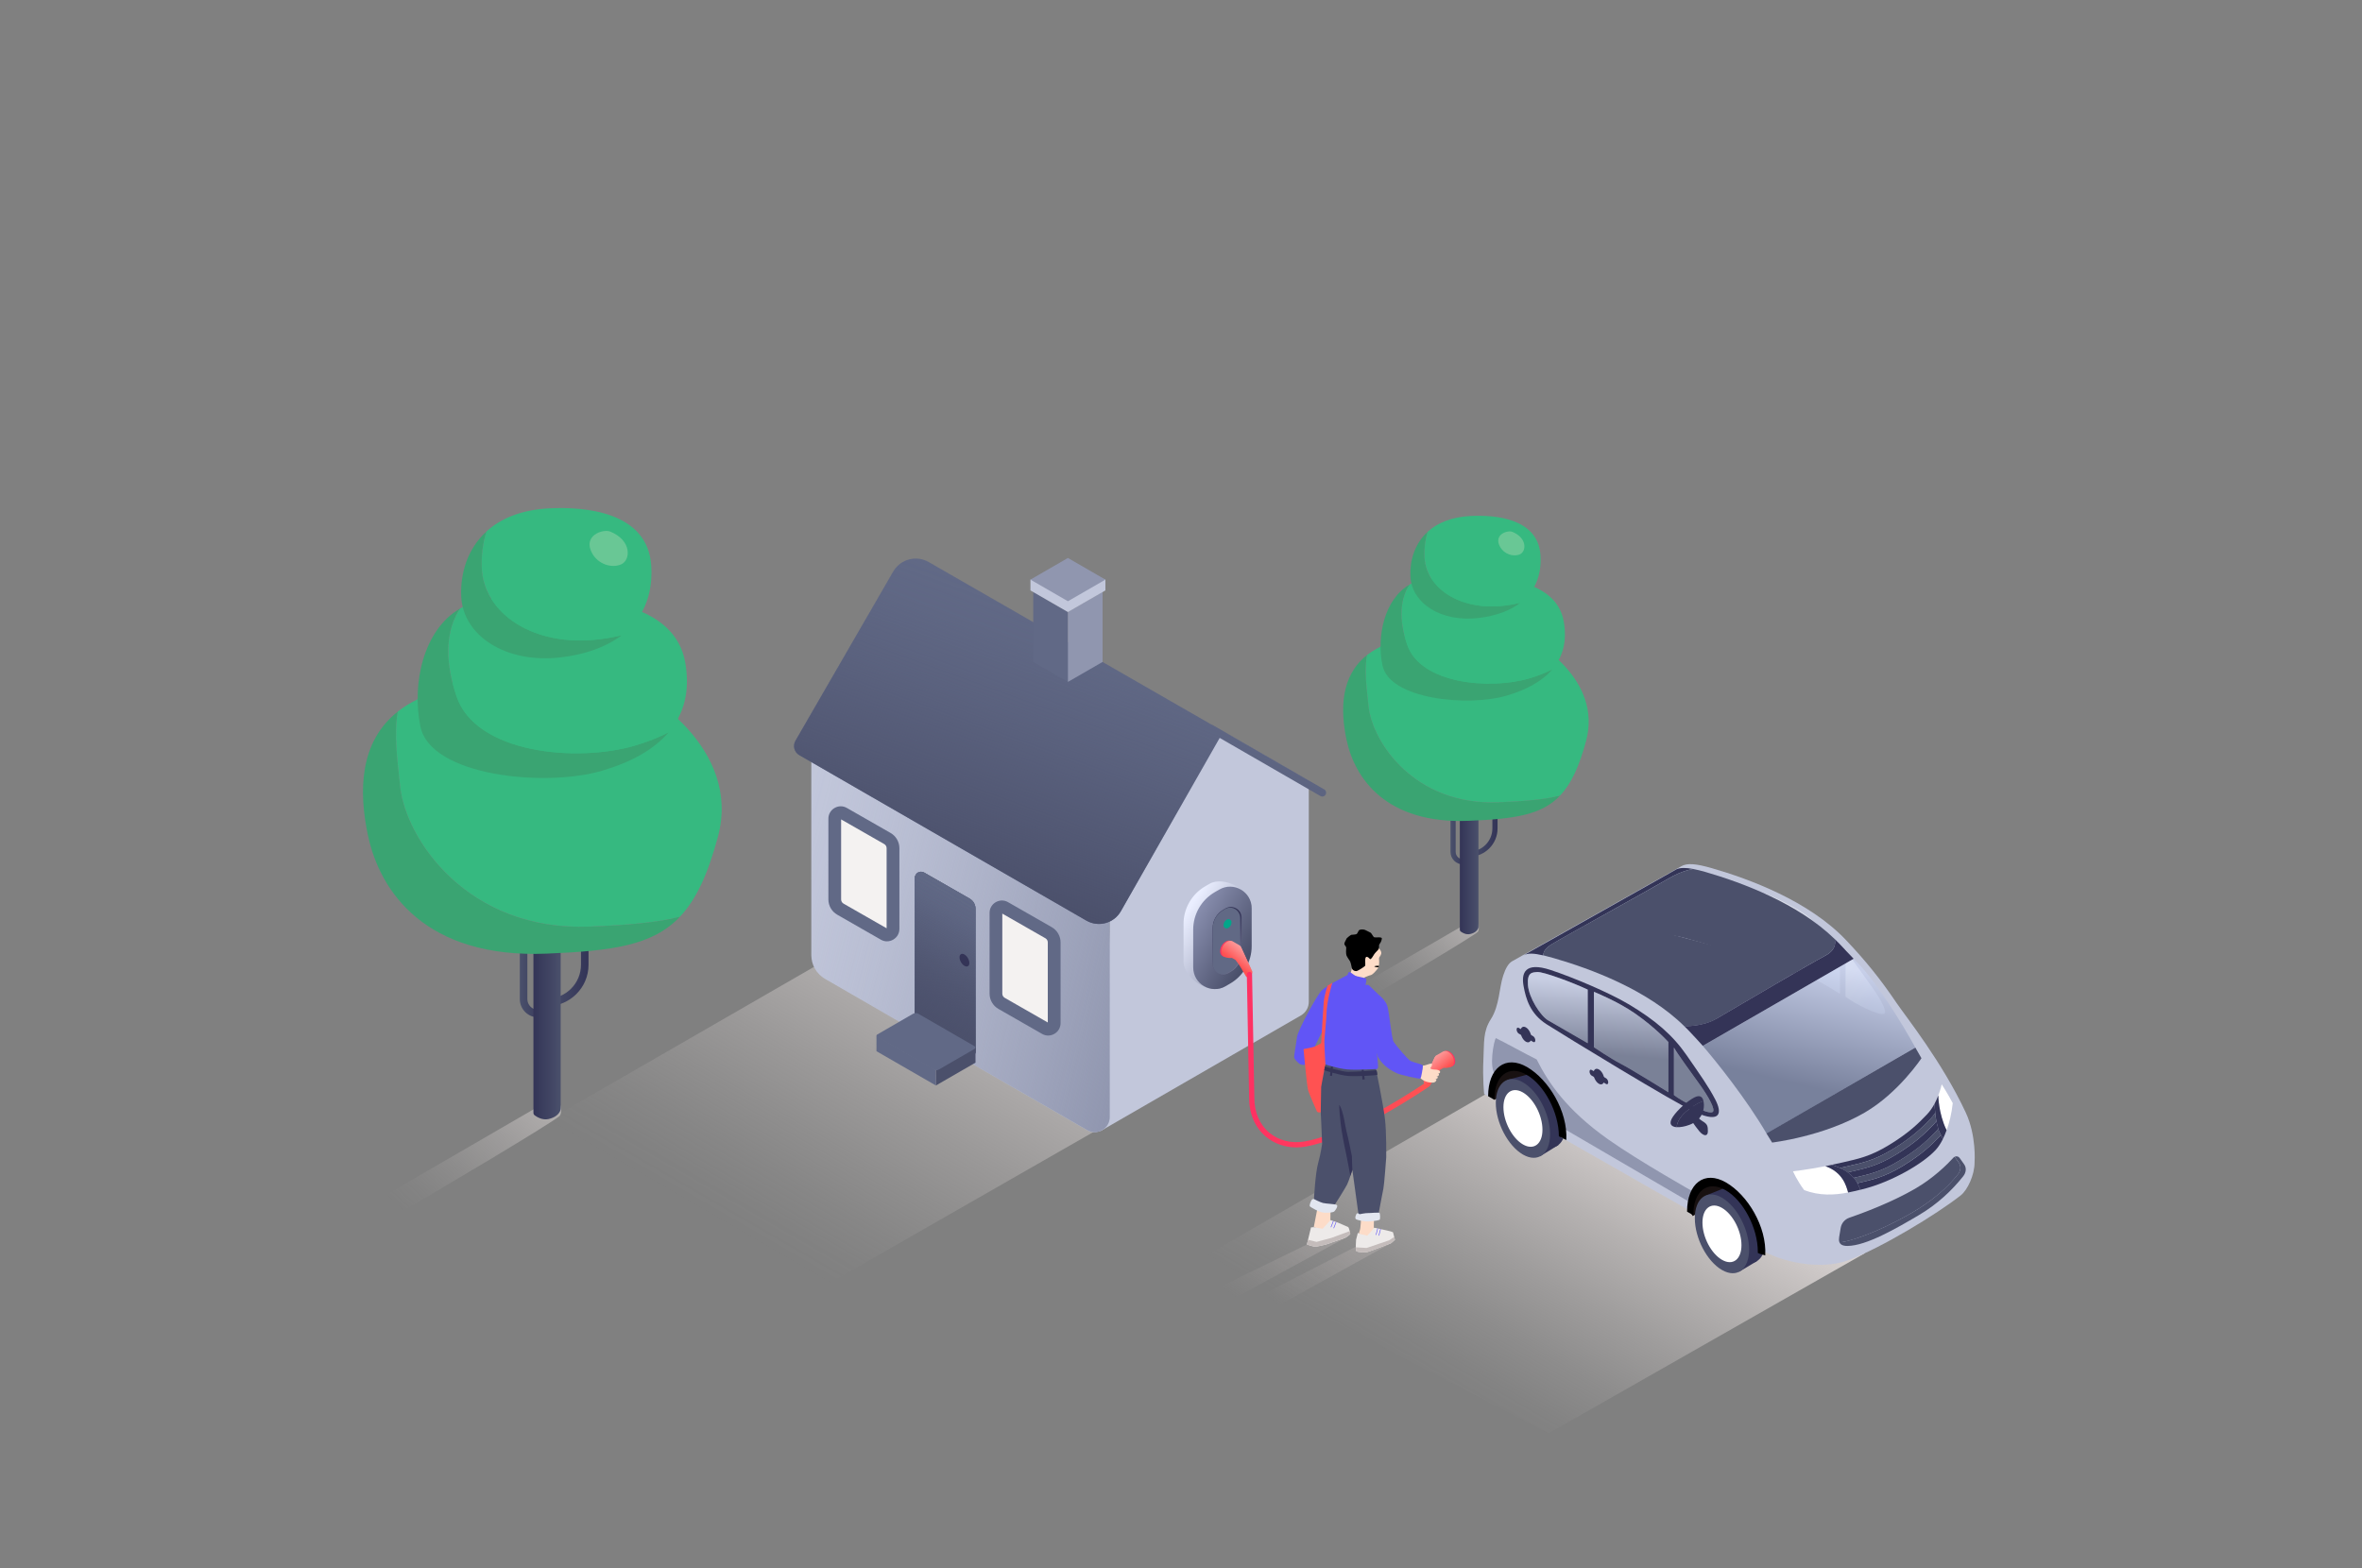 <?xml version="1.0" encoding="UTF-8"?>
<svg xmlns="http://www.w3.org/2000/svg" width="262" height="174" viewBox="0 0 262 174" fill="none">
  <rect x="0" y="0" width="262" height="174" fill="#808080" stroke="none"/>
  <mask id="mask0_3953_82927" style="mask-type:alpha" maskUnits="userSpaceOnUse" x="0" y="0" width="262" height="174">
    <path d="M0 10.779C0 5.256 4.477 0.779 10 0.779H252C257.523 0.779 262 5.256 262 10.779V173.622H0V10.779Z" fill="white"></path>
  </mask>
  <g mask="url(#mask0_3953_82927)">
    <path d="M171.772 159.028L133.797 139.29L166.902 120.179L206.886 139.027L171.772 159.028Z" fill="url(#paint0_linear_3953_82927)"></path>
    <path d="M167.614 118.235C166.021 118.661 165.694 120.207 165.567 121.636L165.769 122.029L170.723 119.13C169.763 118.526 168.78 117.921 167.618 118.235H167.614Z" fill="#181111"></path>
    <path d="M168.101 121.682C168.101 123.729 169.351 126.109 170.887 126.994C172.423 127.879 173.669 126.933 173.664 124.886C173.664 122.839 172.414 120.46 170.878 119.574C169.342 118.689 168.096 119.631 168.101 121.682Z" fill="#333457"></path>
    <path d="M172.863 127.036L170.817 128.301L167.164 119.823L169.337 119.247L172.863 127.036Z" fill="#333457"></path>
    <path d="M165.918 122.352C165.918 124.568 167.272 127.139 168.934 128.099C170.597 129.055 171.941 128.039 171.941 125.823C171.941 123.607 170.588 121.036 168.925 120.08C167.263 119.125 165.918 120.141 165.918 122.357V122.352Z" fill="#4B506B"></path>
    <path d="M166.766 122.844C166.766 124.437 167.736 126.282 168.934 126.976C170.129 127.664 171.098 126.933 171.093 125.336C171.093 123.744 170.124 121.893 168.925 121.205C167.731 120.516 166.761 121.247 166.766 122.844Z" fill="white"></path>
    <path d="M189.601 131.13C188.004 131.557 187.681 133.102 187.554 134.531L187.756 134.924L192.711 132.025C191.751 131.421 190.767 130.821 189.606 131.13H189.601Z" fill="#181111"></path>
    <path d="M190.074 134.282C190.074 136.404 191.371 138.873 192.963 139.791C194.56 140.709 195.848 139.73 195.844 137.608C195.844 135.486 194.546 133.018 192.954 132.1C191.357 131.182 190.069 132.161 190.074 134.282Z" fill="#333457"></path>
    <path d="M194.883 139.922L192.888 141.112L189.236 132.629L191.474 131.739L194.883 139.922Z" fill="#333457"></path>
    <path d="M187.995 135.163C187.995 137.379 189.348 139.95 191.011 140.906C192.673 141.861 194.017 140.845 194.017 138.629C194.017 136.414 192.664 133.842 191.001 132.882C189.339 131.927 187.995 132.943 187.995 135.159V135.163Z" fill="#4B506B"></path>
    <path d="M188.842 135.65C188.842 137.243 189.812 139.089 191.011 139.777C192.205 140.466 193.174 139.735 193.169 138.142C193.169 136.55 192.2 134.7 191.001 134.011C189.807 133.322 188.838 134.053 188.842 135.65Z" fill="white"></path>
    <path d="M164.631 121.383C164.631 121.383 164.968 121.57 165.567 121.912C165.492 119.771 166.705 118.68 167.16 118.666C169.707 118.596 170.517 119.509 170.939 120.16C171.857 121.584 173.421 124.577 173.173 126.193C177.322 128.535 183.073 131.856 187.531 134.367C187.906 131.046 189.863 130.606 190.472 130.948C192.355 132.006 193.539 132.535 194.757 135.055C195.09 135.744 195.357 138.498 195.563 138.784C196.457 139.285 197.67 139.74 199 140.021C199.023 140.025 199.047 140.03 199.07 140.035C201.051 140.447 203.285 140.489 205.14 139.777C208.741 138.405 214.768 134.765 217.498 132.62C218.238 132.034 219.025 130.367 219.025 128.985V128.947C219.025 128.947 219.254 126.025 218.046 123.434C215.438 117.832 211.396 112.787 210.371 111.275C208.596 108.647 206.933 106.581 204.746 104.281C200.639 99.963 194.078 97.531 189.882 96.323C188.126 95.817 187.133 95.733 186.491 96.112L167.745 106.642C167.745 106.642 167.745 106.642 167.736 106.642C167.281 106.923 167.005 107.452 166.743 108.23C166.284 109.602 166.335 111.57 165.371 113.073C164.485 114.46 164.64 115.635 164.546 117.495C164.439 119.607 164.626 121.383 164.626 121.383H164.631Z" fill="#C2C7DB"></path>
    <path d="M170.447 117.537C171.74 120.113 173.744 123.134 178.39 126.418C181.822 128.844 187.976 132.306 187.976 132.306L187.676 133.519L173.44 125.205L171.936 121.406C171.936 121.406 170.719 119.406 168.7 118.586C168.55 118.53 167.16 118.404 165.876 119.251C165.122 118.46 165.703 115.499 165.918 115.176C166.888 115.635 169.183 116.919 170.447 117.542H170.456L170.447 117.537Z" fill="#9096AF"></path>
    <path d="M185.082 96.909L184.707 97.12C184.819 97.035 184.946 96.965 185.082 96.909Z" fill="#F6C422"></path>
    <path d="M204.948 130.076C205.022 130.058 205.097 130.043 205.177 130.025C206.886 129.627 208.226 129.374 210.333 128.09C212.558 126.732 213.602 125.673 214.524 124.713C214.623 124.61 214.707 124.502 214.796 124.395C214.852 124.69 214.923 124.971 215.007 125.238C214.965 125.289 214.927 125.345 214.885 125.392C213.967 126.348 212.923 127.411 210.694 128.765C208.624 130.029 207.289 130.292 205.627 130.681C205.425 130.451 205.2 130.245 204.957 130.072L204.948 130.076Z" fill="#333457"></path>
    <path d="M215.25 125.987C215.25 125.987 215.278 125.954 215.292 125.94C215.363 126.081 215.433 126.217 215.517 126.367C215.269 126.863 214.993 127.28 214.702 127.594C213.236 129.177 209.841 131.06 207.031 131.828C206.811 131.889 206.586 131.945 206.371 132.002C206.277 131.8 206.174 131.594 206.071 131.369C206.057 131.336 206.034 131.308 206.015 131.276C207.668 130.891 208.998 130.624 211.064 129.364C213.288 128.006 214.332 126.947 215.25 125.987Z" fill="#333457"></path>
    <path d="M209.963 127.491C207.856 128.779 206.512 129.027 204.807 129.425C204.563 129.486 204.329 129.533 204.095 129.58C203.777 129.435 203.458 129.322 203.163 129.238C203.561 129.154 203.973 129.069 204.385 128.971C206.095 128.573 207.434 128.324 209.541 127.036C211.766 125.678 212.81 124.619 213.733 123.659C214.079 123.298 214.365 122.872 214.59 122.451C214.599 122.746 214.623 123.102 214.66 123.476C214.51 123.701 214.342 123.921 214.15 124.118C213.232 125.074 212.187 126.137 209.963 127.495V127.491Z" fill="#333457"></path>
    <path d="M214.88 125.388C214.927 125.341 214.96 125.285 215.002 125.238C215.068 125.444 215.143 125.645 215.232 125.819C215.25 125.856 215.274 125.898 215.292 125.936C215.278 125.95 215.269 125.969 215.255 125.983C214.337 126.938 213.293 128.001 211.064 129.355C209.008 130.615 207.673 130.882 206.02 131.266C205.907 131.051 205.772 130.854 205.622 130.681C207.289 130.292 208.624 130.025 210.689 128.76C212.918 127.402 213.958 126.343 214.88 125.388Z" fill="#4B506B"></path>
    <path d="M210.333 128.09C208.226 129.374 206.881 129.627 205.177 130.025C205.097 130.044 205.022 130.058 204.947 130.076C204.671 129.88 204.381 129.72 204.09 129.585C204.329 129.533 204.559 129.482 204.802 129.43C206.507 129.032 207.851 128.784 209.954 127.495C212.183 126.137 213.222 125.079 214.145 124.118C214.337 123.922 214.501 123.701 214.655 123.477C214.688 123.776 214.726 124.085 214.787 124.395C214.702 124.502 214.613 124.61 214.515 124.713C213.597 125.669 212.553 126.732 210.328 128.09H210.333Z" fill="#4B506B"></path>
    <path d="M202.475 129.383C204.423 130.077 204.788 131.566 205.004 132.306C203.411 132.615 201.814 132.676 200.128 132.044C199.304 130.943 198.887 129.955 198.887 129.955C198.887 129.955 200.428 129.781 202.475 129.388V129.383Z" fill="white"></path>
    <path d="M202.475 129.383C202.699 129.341 202.929 129.294 203.163 129.243C204.179 129.533 205.495 130.133 206.071 131.36C206.179 131.585 206.277 131.791 206.371 131.992C205.912 132.114 205.458 132.217 204.999 132.306C204.783 131.566 204.418 130.076 202.47 129.383H202.475Z" fill="#333457"></path>
    <path d="M215.002 121.542C215.269 120.844 215.381 120.305 215.381 120.305C215.381 120.305 215.995 121.242 216.604 122.39C216.482 123.532 216.238 124.544 215.925 125.401C215.007 123.715 215.007 121.537 215.007 121.537L215.002 121.542Z" fill="white"></path>
    <path d="M215.231 125.818C214.758 124.882 214.627 123.383 214.59 122.45C214.758 122.132 214.89 121.828 215.002 121.537C215.002 121.537 215.002 123.472 215.92 125.397C215.798 125.743 215.662 126.067 215.517 126.352C215.414 126.165 215.316 125.978 215.231 125.809V125.818Z" fill="#333457"></path>
    <path d="M204.296 137.814C206.385 137.463 209.743 135.917 212.136 134.517C214.314 133.243 215.967 131.809 217.175 130.292C217.489 129.903 217.564 129.383 217.273 128.975L216.819 128.338C217.002 128.249 217.236 128.292 217.367 128.474L217.868 129.182C218.158 129.589 218.079 130.104 217.77 130.498C216.566 132.015 214.932 133.603 212.754 134.873C210.356 136.278 207.041 138.217 204.924 138.236C204.371 138.236 204.123 138.062 204.034 137.81C204.123 137.819 204.207 137.824 204.301 137.81L204.296 137.814Z" fill="#4B506B"></path>
    <path d="M204.006 137.248L204.175 136.236C204.264 135.711 204.624 135.281 205.13 135.107C206.582 134.606 209.738 133.444 212.412 131.899C214.492 130.7 216.023 129.163 216.683 128.437C216.721 128.395 216.772 128.367 216.819 128.348L217.273 128.985C217.564 129.388 217.484 129.908 217.175 130.301C215.972 131.819 214.314 133.248 212.136 134.522C209.738 135.927 206.385 137.468 204.297 137.819C204.203 137.833 204.114 137.829 204.03 137.819C203.969 137.651 203.973 137.454 204.006 137.253V137.248Z" fill="#4B506B"></path>
    <path d="M213.134 117.406C213.134 117.406 210.609 121.242 206.839 123.439C202.255 126.104 196.569 126.765 196.569 126.765C196.345 126.404 196.139 126.067 195.942 125.758L212.455 116.226C212.675 116.605 212.899 116.998 213.134 117.411V117.406Z" fill="#4B506B"></path>
    <path d="M168.976 106.001C169.459 105.729 185.615 96.642 185.615 96.642L185.99 96.431C186.421 96.262 186.997 96.258 187.802 96.412C187.779 96.412 186.543 96.595 185.077 97.471C183.597 98.356 173.032 104.188 172.044 104.811C171.056 105.434 171.201 106.005 171.201 106.005C170.147 105.757 169.454 105.724 168.972 106.005L168.976 106.001Z" fill="#333457"></path>
    <path d="M186.842 104.056C193.085 105.771 198.302 106.708 200.002 107.401C197.206 109.026 192.734 111.673 190.359 113.05C188.828 113.94 186.842 113.86 186.842 113.86L186.852 113.879C182.731 109.804 176.455 107.485 172.386 106.314C171.946 106.188 171.557 106.08 171.206 105.996C171.206 105.996 171.056 105.429 172.049 104.801C172.386 104.59 173.828 103.775 175.645 102.759C178.516 102.67 182.511 102.867 186.842 104.052V104.056Z" fill="#4B506B"></path>
    <path d="M180.637 111.406C183.644 113.209 185.541 114.844 187.105 117.106C188.664 119.369 189.484 120.502 190.266 121.997C191.043 123.495 190.865 124.624 188.135 123.444C185.915 122.479 173.36 114.797 171.538 113.631C169.721 112.46 169.262 110.834 169 109.406C168.738 107.972 169.131 106.675 171.992 107.617C174.493 108.436 178.539 110.155 180.637 111.411V111.401V111.406Z" fill="#343457"></path>
    <path d="M185.677 116.226C186.15 117.045 187.489 118.858 188.561 120.357C189.446 121.589 190.364 123.163 189.962 123.383C189.437 123.673 186.618 122.235 185.677 121.495V116.226Z" fill="#C4C6D2"></path>
    <path d="M185.058 115.631V121.181C185.058 121.181 180.914 118.6 179.757 118.01C178.619 117.425 176.802 116.188 176.802 116.188V110.042C176.802 110.042 179.392 111.078 181.331 112.422C183.672 114.047 185.068 115.626 185.068 115.626L185.058 115.631Z" fill="#C4C6D2"></path>
    <path d="M176.113 109.794V115.743C176.113 115.743 172.573 113.696 171.725 113.209C170.882 112.722 169.581 110.708 169.482 109.279C169.384 107.846 169.979 107.893 170.522 107.846C171.201 107.794 174.582 109.068 176.109 109.794H176.113Z" fill="#C4C6D2"></path>
    <path d="M185.677 116.226C186.15 117.045 187.489 118.858 188.561 120.357C189.446 121.589 190.364 123.163 189.962 123.383C189.437 123.673 186.623 122.235 185.677 121.495V116.226Z" fill="url(#paint1_linear_3953_82927)" fill-opacity="0.4"></path>
    <path d="M185.058 115.631V121.181C185.058 121.181 180.914 118.6 179.757 118.01C178.619 117.425 176.802 116.188 176.802 116.188V110.042C176.802 110.042 179.392 111.078 181.331 112.422C183.672 114.047 185.068 115.626 185.068 115.626L185.058 115.631Z" fill="url(#paint2_linear_3953_82927)" fill-opacity="0.4"></path>
    <path d="M176.113 109.794V115.743C176.113 115.743 172.573 113.696 171.725 113.209C170.882 112.722 169.581 110.708 169.482 109.279C169.384 107.846 169.979 107.893 170.522 107.846C171.201 107.794 174.582 109.068 176.109 109.794H176.113Z" fill="url(#paint3_linear_3953_82927)" fill-opacity="0.4"></path>
    <path d="M176.75 119.097C176.75 119.537 177.017 120.048 177.35 120.24C177.678 120.427 177.949 120.23 177.949 119.79C177.949 119.35 177.682 118.839 177.35 118.652C177.022 118.464 176.75 118.661 176.75 119.101V119.097Z" fill="#343457"></path>
    <path d="M176.549 119.34L178.155 120.268C178.287 120.343 178.39 120.268 178.39 120.09C178.39 119.912 178.287 119.715 178.155 119.636L176.549 118.708C176.418 118.633 176.315 118.708 176.315 118.886C176.315 119.064 176.418 119.265 176.549 119.34Z" fill="#343457"></path>
    <path d="M168.658 114.432C168.658 114.872 168.925 115.383 169.257 115.575C169.585 115.762 169.857 115.565 169.857 115.125C169.857 114.685 169.59 114.174 169.257 113.987C168.93 113.799 168.658 113.996 168.658 114.436V114.432Z" fill="#343457"></path>
    <path d="M168.461 114.675L170.068 115.602C170.199 115.677 170.302 115.602 170.302 115.424C170.302 115.251 170.199 115.05 170.068 114.97L168.461 114.043C168.33 113.968 168.227 114.043 168.227 114.221C168.227 114.394 168.33 114.595 168.461 114.675Z" fill="#343457"></path>
    <path d="M187.573 123.167C187.573 123.167 188.304 124.072 188.856 124.399C189.409 124.723 189.442 124.957 189.442 125.528C189.442 126.1 188.983 126.081 188.505 125.524C188.032 124.971 187.138 123.622 187.138 123.622L187.569 123.172L187.573 123.167Z" fill="#343457"></path>
    <path d="M187.498 122.952C188.163 122.455 188.636 122.254 188.955 122.174C188.983 122.301 188.997 122.441 189.002 122.591C189.016 123.294 188.721 124.301 187.405 124.797C186.899 124.989 186.384 125.083 185.986 125.055C186.014 124.446 186.412 123.748 187.498 122.943V122.952Z" fill="#343457"></path>
    <path d="M185.583 123.87C186.093 123.13 187.166 122.151 187.957 121.753C188.575 121.443 188.861 121.71 188.959 122.174C188.641 122.254 188.168 122.455 187.503 122.952C186.421 123.757 186.018 124.451 185.99 125.064C185.358 125.022 185.039 124.657 185.583 123.87Z" fill="#343457"></path>
    <path d="M191.46 131.196C193.839 132.573 195.989 136.086 195.806 139.29C195.694 139.229 195.23 139.154 194.982 139.009V138.873C194.982 136.241 193.375 133.187 191.404 132.049C189.432 130.91 187.835 132.119 187.835 134.751V134.836C187.606 134.7 187.372 134.569 187.133 134.428C187.142 131.271 189.072 129.819 191.451 131.191H191.46V131.196Z" fill="black"></path>
    <path d="M169.389 118.39C171.768 119.767 173.917 123.28 173.739 126.484C173.627 126.423 173.168 126.212 172.915 126.067C172.915 126.1 172.915 126.034 172.915 126.067C172.915 123.435 171.309 120.381 169.337 119.242C167.366 118.104 165.769 119.313 165.769 121.945V122.029C165.539 121.893 165.3 121.762 165.066 121.622C165.076 118.465 167.005 117.017 169.384 118.385H169.393L169.389 118.39Z" fill="black"></path>
    <path opacity="0.4" d="M204.713 105.312C205.191 106.131 206.526 107.949 207.598 109.443C208.483 110.679 209.401 112.249 208.998 112.469C208.474 112.759 205.654 111.321 204.713 110.581V105.312Z" fill="url(#paint4_linear_3953_82927)"></path>
    <path opacity="0.4" d="M204.09 104.722V110.272C204.09 110.272 202.657 109.34 201.505 108.745C200.367 108.16 195.834 105.284 195.834 105.284V99.143C195.834 99.143 198.424 100.178 200.358 101.523C202.699 103.148 204.09 107.256 204.09 107.256V104.722Z" fill="url(#paint5_linear_3953_82927)"></path>
    <path d="M190.355 113.05C193.937 110.975 199.815 107.462 202.517 106C203.866 105.265 203.528 104.258 203.5 104.178C203.678 104.352 203.861 104.525 204.03 104.703C204.601 105.302 205.121 105.846 205.612 106.375L188.88 116.034C188.374 115.467 187.831 114.886 187.241 114.263C187.114 114.127 186.974 114.001 186.847 113.874L186.838 113.851C186.838 113.851 188.819 113.935 190.355 113.04H190.364L190.355 113.05Z" fill="#343457"></path>
    <path d="M187.807 96.412C188.205 96.487 188.65 96.595 189.175 96.745C193.193 97.911 199.384 100.187 203.505 104.178C203.533 104.253 203.875 105.265 202.522 106C201.613 106.492 200.339 107.223 198.92 108.043C197.22 107.349 193.085 105.766 186.843 104.056C182.506 102.867 177.167 104.679 175.645 102.764C179.172 100.792 184.108 98.056 185.082 97.471C186.548 96.595 187.784 96.412 187.807 96.412Z" fill="#4B506B"></path>
    <path d="M188.88 116.043L205.612 106.38C208.052 108.68 211.19 113.898 212.45 116.221L195.951 125.767C193.708 121.922 190.303 117.682 188.88 116.043Z" fill="url(#paint6_linear_3953_82927)" fill-opacity="0.4"></path>
    <path d="M163.931 103.383C163.432 103.872 154.857 108.978 150.395 111.554C150.216 111.658 149.996 111.658 149.816 111.558C149.205 111.35 149.159 111.554 148.954 111.439C148.559 111.218 148.555 110.651 148.946 110.425C153.327 107.884 157.709 105.345 162.09 102.804C162.267 102.702 162.486 102.698 162.665 102.798C162.892 103.177 163.158 102.38 163.765 102.141C164.063 102.56 164.104 103.153 163.929 103.383H163.931Z" fill="url(#paint7_linear_3953_82927)"></path>
    <path d="M162.963 95.056C164.699 95.056 166.112 93.648 166.112 91.915V89.157H165.538V91.915C165.538 93.333 164.384 94.484 162.963 94.484V95.056Z" fill="url(#paint8_linear_3953_82927)"></path>
    <path d="M162.284 95.907H162.963V95.335H162.284C161.833 95.335 161.467 94.969 161.467 94.522V90.989H160.893V94.522C160.893 95.285 161.517 95.907 162.282 95.907H162.284Z" fill="url(#paint9_linear_3953_82927)"></path>
    <path d="M161.929 103.157C161.929 103.233 161.964 103.304 162.023 103.348C162.204 103.482 162.617 103.733 163.075 103.63C163.649 103.502 163.868 103.209 163.95 103.036C163.982 102.971 163.997 102.899 163.997 102.826V90.342H161.929V103.157Z" fill="url(#paint10_linear_3953_82927)"></path>
    <path d="M151.631 72.682C151.326 74.398 151.596 76.319 151.805 78.33C152.227 82.398 156.96 89.388 166.227 89.01C169.021 88.897 171.244 88.721 173.054 88.264C170.991 90.439 167.969 90.86 162.936 91.067C153.739 91.444 150.259 86.358 149.356 82.058C148.662 78.752 148.697 74.992 151.631 72.682Z" fill="#3AA472"></path>
    <path d="M151.803 78.33C151.594 76.319 151.324 74.398 151.63 72.682C151.952 72.427 152.309 72.191 152.704 71.974C156.699 69.788 161.465 68.118 168.219 70.248C170.58 70.993 177.734 75.501 175.937 82.188C175.169 85.052 174.279 86.969 173.052 88.264C171.242 88.721 169.019 88.897 166.225 89.01C156.958 89.388 152.225 82.4 151.803 78.33Z" fill="#36B980"></path>
    <path d="M156.36 64.856C155.323 66.419 155.126 68.644 156.083 71.51C157.542 75.88 165.235 76.556 169.617 75.271C170.559 74.994 171.425 74.658 172.194 74.257C171.065 75.587 169.308 76.538 167.137 77.175C162.757 78.46 154.122 77.561 153.35 73.832C152.676 70.585 153.568 66.463 156.36 64.856Z" fill="#3AA472"></path>
    <path d="M156.083 71.508C155.126 68.643 155.323 66.418 156.36 64.854C156.775 64.615 157.231 64.431 157.732 64.316C161.599 63.415 164.82 64.059 164.82 64.059C167.011 64.187 172.68 64.574 173.454 68.944C173.845 71.151 173.346 72.899 172.195 74.255C171.427 74.656 170.561 74.992 169.619 75.269C165.238 76.554 157.546 75.88 156.085 71.508H156.083Z" fill="#36B980"></path>
    <path d="M158.365 58.998C158.077 59.912 157.969 60.865 158.008 61.775C158.159 65.237 161.93 67.797 166.91 67.195C167.508 67.123 168.079 67.019 168.627 66.887C167.454 67.78 165.883 68.339 164.047 68.56C159.795 69.075 156.572 66.888 156.444 63.931C156.369 62.217 156.902 60.332 158.367 58.998H158.365Z" fill="#3AA472"></path>
    <path d="M158.008 61.775C157.969 60.865 158.077 59.912 158.365 58.998C159.426 58.03 160.977 57.354 163.144 57.246C165.859 57.111 170.619 57.503 170.876 61.617C171.023 63.953 170.17 65.711 168.627 66.885C168.081 67.018 167.508 67.12 166.91 67.193C161.932 67.795 158.159 65.235 158.008 61.773V61.775Z" fill="#36B980"></path>
    <path d="M167.75 59.005C169.431 59.689 169.314 61.191 168.584 61.503C167.854 61.815 166.847 61.485 166.393 60.671C165.628 59.299 167.229 58.795 167.748 59.007L167.75 59.005Z" fill="#69C795"></path>
    <path d="M136.286 81.535C135.101 80.849 133.583 81.256 132.896 82.445L123.102 99.407V103.355L122.066 125.494L144.307 112.658C144.845 112.346 145.174 111.776 145.174 111.154V86.666L136.289 81.535H136.286Z" fill="#C2C7DB"></path>
    <g style="mix-blend-mode:multiply" opacity="0.5">
      <path d="M92.001 142.368L60.734 124.316L90.452 107.181L122.062 125.151L92.001 142.368Z" fill="url(#paint11_linear_3953_82927)"></path>
    </g>
    <path d="M122.95 101.689C120.697 100.355 94.351 85.18 90.473 82.943C90.261 82.82 89.995 82.975 89.995 83.219V105.974C89.995 107.056 90.576 108.058 91.513 108.599L120.587 125.385C121.705 126.028 123.099 125.222 123.099 123.934V101.961C123.099 101.848 123.046 101.746 122.947 101.689H122.95Z" fill="#C2C7DB"></path>
    <path d="M122.95 101.689C120.697 100.355 94.351 85.18 90.473 82.943C90.261 82.82 89.995 82.975 89.995 83.219V105.974C89.995 107.056 90.576 108.058 91.513 108.599L120.587 125.385C121.705 126.028 123.099 125.222 123.099 123.934V101.961C123.099 101.848 123.046 101.746 122.947 101.689H122.95Z" fill="url(#paint12_linear_3953_82927)"></path>
    <path d="M146.883 87.586L134.464 80.414C134.425 80.393 134.386 80.382 134.343 80.371L103.023 62.362C101.64 61.562 99.87 62.036 99.071 63.42L88.23 82.19C87.908 82.746 88.099 83.46 88.658 83.782L120.505 102.139C121.843 102.91 123.555 102.446 124.323 101.105L135.292 81.865L146.462 88.315C146.529 88.354 146.6 88.371 146.674 88.371C146.819 88.371 146.961 88.297 147.039 88.159C147.155 87.957 147.085 87.699 146.886 87.582L146.883 87.586Z" fill="#616986"></path>
    <path d="M146.883 87.586L134.464 80.414C134.425 80.393 134.386 80.382 134.343 80.371L103.023 62.362C101.64 61.562 99.87 62.036 99.071 63.42L88.23 82.19C87.908 82.746 88.099 83.46 88.658 83.782L120.505 102.139C121.843 102.91 123.555 102.446 124.323 101.105L135.292 81.865L146.462 88.315C146.529 88.354 146.6 88.371 146.674 88.371C146.819 88.371 146.961 88.297 147.039 88.159C147.155 87.957 147.085 87.699 146.886 87.582L146.883 87.586Z" fill="url(#paint13_linear_3953_82927)"></path>
    <path d="M98.062 103.646L93.219 100.872C92.833 100.652 92.592 100.238 92.592 99.796V90.834C92.592 90.324 93.141 90.006 93.583 90.261L98.43 93.034C98.816 93.257 99.057 93.668 99.057 94.114V103.072C99.053 103.582 98.505 103.9 98.062 103.646Z" fill="#F4F2F1"></path>
    <path d="M98.391 104.442C98.158 104.442 97.924 104.382 97.712 104.258L92.868 101.484C92.263 101.137 91.888 100.49 91.888 99.793V90.83C91.888 90.335 92.143 89.893 92.571 89.645C92.999 89.397 93.509 89.394 93.937 89.641L98.784 92.415C99.389 92.762 99.764 93.41 99.764 94.107V103.066C99.761 103.561 99.506 104.003 99.078 104.251C98.862 104.375 98.629 104.438 98.391 104.438V104.442ZM93.3 90.912V99.793C93.3 99.984 93.403 100.161 93.569 100.256L98.346 102.991V94.11C98.349 93.919 98.246 93.742 98.08 93.647L93.3 90.912Z" fill="#616986"></path>
    <path d="M115.941 114.094L111.097 111.32C110.712 111.101 110.471 110.687 110.471 110.245V101.282C110.471 100.773 111.02 100.455 111.462 100.709L116.309 103.483C116.695 103.706 116.936 104.117 116.936 104.562V113.521C116.932 114.031 116.384 114.349 115.941 114.094Z" fill="#F4F2F1"></path>
    <path d="M116.27 114.894C116.037 114.894 115.803 114.834 115.591 114.71L110.747 111.936C110.142 111.589 109.767 110.942 109.767 110.245V101.283C109.767 100.787 110.022 100.345 110.45 100.097C110.878 99.85 111.388 99.846 111.816 100.094L116.663 102.868C117.268 103.214 117.643 103.862 117.643 104.559V113.518C117.64 114.013 117.385 114.455 116.957 114.703C116.741 114.827 116.507 114.891 116.27 114.891V114.894ZM111.179 101.364V110.245C111.179 110.436 111.281 110.613 111.448 110.708L116.224 113.443V104.562C116.228 104.371 116.125 104.194 115.959 104.099L111.179 101.364Z" fill="#616986"></path>
    <path d="M107.17 117.261L102.128 114.374C101.725 114.144 101.477 113.716 101.477 113.252V97.408C101.477 96.877 102.05 96.548 102.507 96.81L107.552 99.697C107.956 99.927 108.203 100.355 108.203 100.819V116.66C108.2 117.19 107.626 117.519 107.167 117.258L107.17 117.261Z" fill="#4B506B"></path>
    <path d="M107.17 117.261L102.128 114.374C101.725 114.144 101.477 113.716 101.477 113.252V97.408C101.477 96.877 102.05 96.548 102.507 96.81L107.552 99.697C107.956 99.927 108.203 100.355 108.203 100.819V116.66C108.2 117.19 107.626 117.519 107.167 117.258L107.17 117.261Z" fill="#616986"></path>
    <path d="M107.17 117.261L102.128 114.374C101.725 114.144 101.477 113.716 101.477 113.252V97.408C101.477 96.877 102.05 96.548 102.507 96.81L107.552 99.697C107.956 99.927 108.203 100.355 108.203 100.819V116.66C108.2 117.19 107.626 117.519 107.167 117.258L107.17 117.261Z" fill="#616986"></path>
    <path d="M107.17 117.261L102.128 114.374C101.725 114.144 101.477 113.716 101.477 113.252V97.408C101.477 96.877 102.05 96.548 102.507 96.81L107.552 99.697C107.956 99.927 108.203 100.355 108.203 100.819V116.66C108.2 117.19 107.626 117.519 107.167 117.258L107.17 117.261Z" fill="url(#paint14_linear_3953_82927)"></path>
    <path d="M107.17 117.261L102.128 114.374C101.725 114.144 101.477 113.716 101.477 113.252V97.408C101.477 96.877 102.05 96.548 102.507 96.81L107.552 99.697C107.956 99.927 108.203 100.355 108.203 100.819V116.66C108.2 117.19 107.626 117.519 107.167 117.258L107.17 117.261Z" fill="url(#paint15_linear_3953_82927)"></path>
    <path d="M106.979 105.9C106.678 105.726 106.434 105.868 106.434 106.215C106.434 106.561 106.678 106.986 106.979 107.159C107.28 107.333 107.524 107.191 107.524 106.844C107.524 106.498 107.28 106.073 106.979 105.9Z" fill="#343457"></path>
    <path d="M103.812 118.743L108.207 116.207V117.898L103.812 120.435" fill="#4B506B"></path>
    <path d="M97.221 114.936L103.812 118.743V120.434L97.221 116.631V114.936Z" fill="#616986"></path>
    <path d="M97.302 114.78L101.268 112.484C101.456 112.374 101.689 112.374 101.877 112.484L108.118 116.086C108.228 116.15 108.228 116.305 108.118 116.366L104.145 118.658C103.957 118.768 103.724 118.768 103.536 118.658L97.302 115.056C97.192 114.993 97.192 114.837 97.302 114.777V114.78Z" fill="#616986"></path>
    <path d="M114.611 65.67V73.44L118.457 75.658V67.888L114.611 65.67Z" fill="#616986"></path>
    <path d="M118.457 67.888V75.658L122.303 73.44V65.67L118.457 67.888Z" fill="#9096AF"></path>
    <path d="M114.3 65.507V64.308L118.457 63.105L122.614 64.308V65.507L118.457 67.906L114.3 65.507Z" fill="#C2C7DB"></path>
    <path d="M114.3 64.308L118.457 61.905L122.614 64.308L118.457 66.707L114.3 64.308Z" fill="#9096AF"></path>
    <path d="M62.095 123.796C61.366 124.51 48.84 131.969 42.322 135.732C42.06 135.884 41.739 135.884 41.476 135.737C40.584 135.434 40.516 135.732 40.217 135.564C39.64 135.241 39.635 134.413 40.206 134.082C46.605 130.371 53.006 126.661 59.405 122.95C59.664 122.8 59.985 122.795 60.246 122.941C60.577 123.495 60.966 122.331 61.853 121.981C62.288 122.594 62.348 123.46 62.092 123.796H62.095Z" fill="url(#paint16_linear_3953_82927)"></path>
    <path d="M60.682 111.633C63.216 111.633 65.28 109.576 65.28 107.044V103.015H64.443V107.044C64.443 109.115 62.757 110.797 60.682 110.797V111.633Z" fill="url(#paint17_linear_3953_82927)"></path>
    <path d="M59.689 112.875H60.682V112.04H59.689C59.031 112.04 58.495 111.505 58.495 110.851V105.69H57.658V110.851C57.658 111.966 58.569 112.875 59.686 112.875H59.689Z" fill="url(#paint18_linear_3953_82927)"></path>
    <path d="M59.17 123.465C59.17 123.577 59.221 123.68 59.308 123.745C59.572 123.94 60.176 124.306 60.845 124.157C61.682 123.97 62.003 123.541 62.123 123.289C62.169 123.194 62.191 123.088 62.191 122.982V104.746H59.17V123.465Z" fill="url(#paint19_linear_3953_82927)"></path>
    <path d="M44.128 78.948C43.682 81.455 44.077 84.261 44.381 87.199C44.998 93.142 51.911 103.352 65.449 102.801C69.531 102.635 72.778 102.378 75.421 101.71C72.408 104.888 67.994 105.503 60.641 105.805C47.207 106.355 42.124 98.926 40.805 92.645C39.791 87.815 39.842 82.324 44.128 78.948Z" fill="#3AA472"></path>
    <path d="M44.378 87.199C44.074 84.261 43.679 81.455 44.126 78.948C44.596 78.576 45.118 78.232 45.695 77.914C51.531 74.721 58.492 72.281 68.359 75.394C71.807 76.482 82.258 83.067 79.634 92.835C78.511 97.019 77.211 99.819 75.419 101.71C72.775 102.377 69.528 102.635 65.446 102.801C51.909 103.352 44.996 93.144 44.378 87.199Z" fill="#36B980"></path>
    <path d="M51.035 67.517C49.521 69.799 49.233 73.049 50.63 77.236C52.762 83.621 63.999 84.608 70.401 82.731C71.777 82.326 73.042 81.835 74.165 81.249C72.517 83.192 69.95 84.581 66.779 85.512C60.38 87.389 47.767 86.076 46.638 80.628C45.654 75.885 46.956 69.864 51.035 67.517Z" fill="#3AA472"></path>
    <path d="M50.63 77.234C49.233 73.049 49.521 69.799 51.036 67.514C51.642 67.164 52.308 66.896 53.04 66.728C58.688 65.412 63.393 66.353 63.393 66.353C66.594 66.54 74.875 67.105 76.006 73.489C76.577 76.713 75.848 79.266 74.168 81.246C73.044 81.832 71.78 82.324 70.404 82.728C64.005 84.606 52.768 83.621 50.633 77.234H50.63Z" fill="#36B980"></path>
    <path d="M53.965 58.959C53.543 60.294 53.385 61.686 53.442 63.015C53.663 68.073 59.172 71.812 66.447 70.933C67.32 70.827 68.155 70.675 68.954 70.482C67.241 71.787 64.946 72.604 62.264 72.927C56.053 73.679 51.346 70.485 51.158 66.165C51.049 63.661 51.827 60.907 53.967 58.959H53.965Z" fill="#3AA472"></path>
    <path d="M53.442 63.015C53.385 61.686 53.543 60.294 53.965 58.959C55.515 57.545 57.78 56.558 60.946 56.4C64.91 56.202 71.864 56.775 72.24 62.785C72.454 66.198 71.209 68.765 68.954 70.48C68.158 70.675 67.32 70.824 66.447 70.93C59.175 71.809 53.663 68.07 53.442 63.013V63.015Z" fill="#36B980"></path>
    <path d="M67.674 58.97C70.129 59.969 69.958 62.164 68.892 62.62C67.826 63.075 66.355 62.592 65.691 61.404C64.573 59.399 66.912 58.663 67.671 58.973L67.674 58.97Z" fill="#69C795"></path>
    <path opacity="0.6" d="M134.409 145.412L149.234 137.329L144.965 138.074L132.946 143.953L134.41 145.412H134.409Z" fill="url(#paint20_linear_3953_82927)"></path>
    <path opacity="0.6" d="M139.238 146.266L154.311 137.926L150.452 138.282L137.774 144.807L139.238 146.266Z" fill="url(#paint21_linear_3953_82927)"></path>
    <path d="M133.958 100.792C134.296 100.597 134.712 100.597 135.05 100.792L135.053 100.794C135.301 100.936 135.301 101.293 135.055 101.437C134.715 101.634 134.294 101.634 133.954 101.437C133.707 101.293 133.708 100.936 133.956 100.794L133.959 100.792H133.958Z" fill="#8F95AE"></path>
    <path d="M135.77 109.489C134.171 110.413 131.283 108.54 131.283 106.693V102.494C131.283 100.781 132.197 99.198 133.68 98.34L134.17 98.058C135.769 97.133 138.815 98.742 138.815 100.589L137.768 104.335C137.768 106.048 136.854 107.631 135.371 108.488L135.77 109.49V109.489Z" fill="url(#paint22_linear_3953_82927)"></path>
    <path d="M136.289 107.981C135.497 108.439 134.506 107.867 134.506 106.952V102.942C134.506 102.093 134.959 101.309 135.694 100.884L135.937 100.744C136.729 100.286 137.72 100.858 137.72 101.773V105.782C137.72 106.631 137.266 107.415 136.531 107.84L136.289 107.98V107.981Z" fill="#4B4D51"></path>
    <path d="M132.354 107.336V103.136C132.354 101.423 133.268 99.84 134.751 98.982L135.241 98.7C136.84 97.775 138.84 98.93 138.84 100.777V104.977C138.84 106.69 137.926 108.273 136.443 109.13L135.954 109.413C134.355 110.337 132.355 109.183 132.355 107.336H132.354Z" fill="url(#paint23_linear_3953_82927)"></path>
    <path d="M136.291 107.95C135.5 108.403 134.512 107.837 134.512 106.932V102.963C134.512 102.123 134.963 101.347 135.697 100.926L135.939 100.787C136.73 100.334 137.718 100.901 137.718 101.806V105.774C137.718 106.615 137.267 107.391 136.533 107.811L136.291 107.95Z" fill="url(#paint24_linear_3953_82927)"></path>
    <path d="M134.516 106.932V103.009C134.516 102.179 134.946 101.411 135.644 100.996L135.873 100.859C136.626 100.412 137.566 100.97 137.566 101.866V105.789C137.566 106.619 137.136 107.387 136.439 107.802L136.208 107.939C135.456 108.387 134.515 107.828 134.515 106.933L134.516 106.932Z" fill="#616985"></path>
    <path d="M136.23 102.96L136.24 102.955C136.465 102.825 136.603 102.586 136.603 102.327C136.603 102.062 136.316 101.897 136.087 102.03L136.075 102.038C135.852 102.168 135.715 102.406 135.715 102.663C135.715 102.921 136.002 103.093 136.231 102.961L136.23 102.96Z" fill="url(#paint25_radial_3953_82927)"></path>
    <path d="M135.159 105.576C135.159 106.208 135.843 106.604 136.391 106.289L136.417 106.273C136.954 105.964 137.285 105.391 137.285 104.771C137.285 104.137 136.596 103.741 136.048 104.061L136.018 104.078C135.485 104.389 135.158 104.959 135.158 105.576H135.159Z" fill="#616985"></path>
    <path d="M135.34 105.574C135.34 106.048 135.853 106.345 136.264 106.108L136.285 106.097C136.688 105.865 136.936 105.435 136.936 104.97C136.936 104.494 136.42 104.198 136.009 104.437L135.986 104.451C135.586 104.684 135.341 105.111 135.341 105.574H135.34Z" fill="url(#paint26_linear_3953_82927)"></path>
    <path d="M136.124 104.475C135.725 104.708 135.479 105.135 135.479 105.598C135.479 105.854 135.63 106.059 135.834 106.156C136.059 106.261 136.308 106.304 136.556 106.283C136.588 106.28 136.619 106.278 136.645 106.275L137.037 106.497C137.276 106.787 137.491 107.095 137.679 107.42L138.154 108.239C138.211 108.412 138.419 108.504 138.59 108.406L138.6 108.4C138.796 108.287 138.918 108.077 138.918 107.851C138.918 107.843 138.918 107.835 138.918 107.827L138.916 107.809C138.908 107.747 138.882 107.693 138.842 107.65L137.661 105.098L137.627 105.051C137.611 105.026 137.594 105.003 137.576 104.981L137.543 104.935L137.502 104.905C137.474 104.883 137.445 104.863 137.415 104.843L137.395 104.827L136.812 104.489C136.784 104.469 136.754 104.452 136.723 104.437H136.722C136.549 104.355 136.338 104.351 136.148 104.461L136.125 104.475H136.124Z" fill="url(#paint27_linear_3953_82927)"></path>
    <path d="M137.04 105.126L137.042 105.043L137.199 104.924L137.473 104.883L137.544 104.935L137.662 105.088L138.832 107.633C138.57 107.373 138.266 107.742 138.266 107.742L137.04 105.125V105.126Z" fill="url(#paint28_linear_3953_82927)"></path>
    <path d="M143.797 127.302C142.54 127.302 141.35 126.892 140.427 126.121C139.22 125.112 138.555 123.583 138.555 121.815L138.303 108.124C138.3 107.964 138.428 107.832 138.588 107.829H138.593C138.751 107.829 138.88 107.956 138.883 108.114L139.135 121.809C139.135 123.408 139.726 124.779 140.799 125.676C141.845 126.55 143.285 126.901 144.75 126.636C149.982 125.693 157.969 120.224 158.048 120.168C158.18 120.077 158.361 120.111 158.452 120.243C158.543 120.375 158.509 120.555 158.377 120.646C158.357 120.661 156.321 122.059 153.657 123.555C150.068 125.572 147.106 126.801 144.852 127.207C144.498 127.272 144.144 127.303 143.796 127.303L143.797 127.302Z" fill="url(#paint29_linear_3953_82927)"></path>
    <path d="M152.95 105.214C152.95 105.214 153.286 105.55 153.21 105.825C153.133 106.1 152.95 106.177 152.965 106.375C152.981 106.573 153.027 107.2 152.827 107.459C152.628 107.719 152.262 108.147 152.033 108.193C151.804 108.239 151.56 108.376 151.437 108.407C151.314 108.438 151.269 108.667 151.269 108.667L149.772 108.071C149.772 108.071 149.94 107.627 149.955 107.413C149.97 107.2 150.368 106.038 150.704 105.809C151.04 105.58 152.202 105.167 152.263 105.151C152.324 105.136 152.951 105.213 152.951 105.213L152.95 105.214Z" fill="#FDDCC8"></path>
    <path d="M152.919 105.321C152.919 105.321 152.996 105 152.965 104.908C152.935 104.816 153.21 104.51 153.225 104.373C153.24 104.235 153.363 104.083 153.179 104.022C152.995 103.96 152.598 104.037 152.445 103.991C152.292 103.945 152.155 103.518 151.986 103.456C151.819 103.395 151.513 103.197 151.344 103.151C151.177 103.105 150.885 103.12 150.779 103.181C150.673 103.243 150.596 103.579 150.458 103.64C150.32 103.702 149.969 103.702 149.893 103.717C149.816 103.732 149.358 104.084 149.343 104.176C149.328 104.268 149.068 104.604 149.129 104.772C149.191 104.94 149.343 105.031 149.328 105.154C149.312 105.277 149.282 105.827 149.358 106.01C149.435 106.193 149.664 106.514 149.74 106.636C149.817 106.759 149.908 107.171 149.954 107.415C150 107.66 150.336 107.797 150.535 107.721C150.733 107.644 151.344 107.262 151.421 107.156C151.498 107.049 151.314 106.131 151.604 106.162C151.894 106.193 151.91 106.498 152.063 106.391C152.216 106.284 152.399 105.872 152.536 105.734C152.674 105.596 152.918 105.321 152.918 105.321H152.919Z" fill="black"></path>
    <path d="M152.967 107.172C152.967 107.172 152.811 107.133 152.652 107.161C152.493 107.19 152.363 107.213 152.515 107.265C152.667 107.318 152.709 107.307 152.831 107.32C152.954 107.334 152.966 107.171 152.966 107.171L152.967 107.172Z" fill="black"></path>
    <path d="M161.415 117.781C161.415 117.328 161.174 116.909 160.783 116.681L160.761 116.669C160.359 116.434 159.853 116.724 159.853 117.191C159.853 117.657 160.096 118.066 160.491 118.294L160.51 118.306C160.913 118.538 161.416 118.247 161.416 117.783L161.415 117.781Z" fill="url(#paint30_linear_3953_82927)"></path>
    <path d="M160.646 116.705L160.624 116.692C160.44 116.584 160.232 116.587 160.063 116.667H160.062C160.031 116.683 160.003 116.699 159.975 116.719L159.404 117.051L159.384 117.065C159.355 117.084 159.326 117.105 159.298 117.126L159.258 117.155L159.226 117.2C159.207 117.222 159.191 117.245 159.177 117.269L159.143 117.316L157.986 119.815C157.949 119.857 157.922 119.91 157.914 119.97L157.912 119.987C157.912 119.995 157.911 120.003 157.911 120.01C157.911 120.232 158.03 120.438 158.223 120.549L158.232 120.554C158.4 120.651 158.604 120.561 158.659 120.392L159.125 119.59C159.31 119.272 159.52 118.97 159.754 118.686L160.138 118.469C160.165 118.471 160.194 118.473 160.225 118.476C160.467 118.497 160.712 118.454 160.932 118.352C161.131 118.258 161.28 118.057 161.28 117.805C161.28 117.352 161.039 116.933 160.648 116.705H160.646Z" fill="url(#paint31_linear_3953_82927)"></path>
    <path d="M159.75 117.343L158.55 119.905C158.55 119.905 158.252 119.544 157.995 119.798L159.141 117.305L159.256 117.155L159.325 117.104L159.593 117.145L159.748 117.262L159.75 117.344V117.343Z" fill="url(#paint32_linear_3953_82927)"></path>
    <path d="M149.468 108.179C149.468 108.179 147.11 109.366 146.592 109.901C146.074 110.437 143.95 114.316 143.866 115.068C143.783 115.82 143.498 117.175 143.566 117.376C143.633 117.576 144.084 118.045 144.301 118.112C144.519 118.179 144.853 118.128 144.853 118.128L146.927 113.897C146.927 113.897 146.81 117.058 146.91 117.509C147.011 117.961 147.011 118.097 147.011 118.097C147.011 118.097 148.551 118.768 149.889 118.751C151.226 118.735 152.676 118.627 152.676 118.627C152.676 118.627 152.849 118.601 152.861 118.374C152.878 118.026 152.689 116.445 152.64 116.277C152.59 116.11 152.162 112.776 152.246 112.476C152.329 112.175 152.881 110.318 152.881 110.318L151.811 109.281L151.459 109.265C151.459 109.265 151.659 108.663 151.509 108.563C151.359 108.462 150.539 108.363 150.322 108.245C150.104 108.127 149.77 107.81 149.653 107.843C149.536 107.877 149.469 108.178 149.469 108.178L149.468 108.179Z" fill="#6155F6"></path>
    <path d="M146.121 134.125L145.728 136.154L146.863 136.525L147.561 135.805L147.583 134.387L146.121 134.125Z" fill="#FDDCC8"></path>
    <path d="M150.982 135.092C150.982 135.092 150.929 136.31 150.828 136.522C150.725 136.733 150.748 137.041 150.748 137.041C150.748 137.041 151.491 137.376 151.916 137.231C152.342 137.085 152.374 136.935 152.374 136.935L152.401 135.274L150.982 135.093V135.092Z" fill="#FDDCC8"></path>
    <path d="M158.682 118.547C158.632 118.504 158.626 118.528 158.763 118.355C158.844 118.253 158.839 118.115 158.836 118.069C158.833 118.013 158.904 117.982 158.603 118.029C158.506 118.044 158.305 118.126 158.212 118.152C158.115 118.181 157.905 118.25 157.745 118.23C157.849 118.617 157.608 119.1 157.526 119.294C157.503 119.348 157.457 119.39 157.394 119.426C157.537 119.649 158.06 120.159 158.96 120.113C159.03 120.109 159.255 120.069 159.306 119.883C159.338 119.764 159.417 119.739 159.104 119.708C159.197 119.721 159.429 119.723 159.477 119.57C159.511 119.461 159.378 119.43 159.319 119.406C159.399 119.414 159.511 119.46 159.589 119.307C159.628 119.231 159.64 119.108 159.503 119.118C159.56 119.114 159.68 119.081 159.718 119.021C159.841 118.827 159.528 118.661 159.169 118.671L158.912 118.647C158.827 118.639 158.746 118.604 158.681 118.548L158.682 118.547Z" fill="#FDDCC8"></path>
    <path d="M150.005 129.783C150.005 129.783 149.634 131.004 149.416 131.441C149.197 131.877 148.041 133.689 148.041 133.689C148.041 133.689 147.626 133.863 146.906 133.754C146.186 133.645 145.75 133.033 145.75 133.033C145.75 133.033 145.902 130.153 146.208 129.062C146.514 127.971 146.655 126.904 146.655 126.904C146.655 126.904 146.509 123.217 146.422 121.994C146.334 120.773 146.958 118.079 146.958 118.079C146.958 118.079 148.267 118.537 149.402 118.646C150.537 118.755 152.623 118.608 152.623 118.608C152.623 118.608 153.407 122.345 153.627 124.19C153.799 125.623 153.765 128.405 153.765 128.405C153.765 128.405 153.54 131.484 153.453 131.855C153.366 132.226 152.929 134.604 152.929 134.604C152.929 134.604 152.208 134.8 151.685 134.844C151.162 134.888 150.703 134.844 150.703 134.844L150.005 129.783Z" fill="#4B506B"></path>
    <path d="M145.75 133.034C145.75 133.034 145.576 132.99 145.489 133.143C145.401 133.297 145.183 133.755 145.314 133.864C145.445 133.973 146.318 134.496 146.841 134.54C147.364 134.584 147.867 134.518 147.998 134.409C148.129 134.3 148.456 133.798 148.281 133.689C148.107 133.579 147.103 133.557 146.754 133.47C146.405 133.383 145.75 133.034 145.75 133.034Z" fill="#E2E6F0"></path>
    <path d="M150.799 134.716C150.799 134.716 150.675 134.579 150.543 134.615C150.409 134.653 150.252 135.169 150.401 135.264C150.549 135.359 151.26 135.548 151.873 135.513C152.486 135.479 152.971 135.393 153.041 135.31C153.111 135.227 153.094 134.701 153.034 134.588C152.973 134.476 152.006 134.602 151.745 134.588C151.483 134.575 150.799 134.716 150.799 134.716Z" fill="#E2E6F0"></path>
    <path d="M152.879 110.319C152.879 110.319 153.698 110.938 153.899 111.656C154.1 112.376 154.368 115.252 154.585 115.586C154.803 115.921 156.14 117.56 156.492 117.727C156.844 117.894 157.829 118.078 157.829 118.229C157.829 118.379 157.679 119.617 157.529 119.667C157.378 119.717 155.387 119.267 155.003 119.099C153.73 118.536 153.213 117.857 152.874 117.326C152.752 117.135 151.977 114.4 151.909 113.999C151.842 113.597 152.21 111.473 152.311 111.206C152.412 110.939 152.879 110.32 152.879 110.32V110.319Z" fill="#6155F6"></path>
    <path d="M147.131 112.557C147.173 110.951 147.785 109.043 147.785 109.043L147.265 109.36C147.265 109.36 146.902 110.378 146.833 111.189C146.771 111.921 146.583 115.12 146.548 115.736C146.281 115.909 145.899 116.123 145.575 116.192C145.005 116.313 144.592 116.399 144.592 116.399C144.592 116.399 144.954 120.471 145.109 120.988C145.238 121.42 145.861 122.826 146.063 123.279C146.101 123.365 146.188 123.42 146.283 123.419L146.497 123.415L146.549 120.556L147.011 118.097L146.889 115.549C146.924 115.112 147.121 113.021 147.133 112.557H147.131Z" fill="#FF5252"></path>
    <path d="M146.964 118.329C146.964 118.329 148.897 118.925 149.54 118.925C150.183 118.925 152.56 118.78 152.647 118.745C152.734 118.711 152.786 119.145 152.786 119.232C152.786 119.319 150.531 119.448 149.557 119.378C148.584 119.308 146.888 118.739 146.888 118.739L146.963 118.33L146.964 118.329Z" fill="#343457"></path>
    <path d="M147.63 118.299C147.63 118.351 147.525 119.358 147.525 119.358L147.751 119.376L147.856 118.365L147.63 118.299Z" fill="#343457"></path>
    <path d="M151.048 118.708L151.122 119.776L151.383 119.759L151.25 118.689L151.048 118.708Z" fill="#343457"></path>
    <path d="M145.728 136.154L145.422 136.176L144.964 138.074C144.964 138.074 145.597 138.292 145.837 138.314C146.078 138.336 147.086 138.074 147.086 138.074L149.233 137.329C149.233 137.329 149.801 136.98 149.779 136.87C149.757 136.761 149.626 136.194 149.56 136.15C149.513 136.119 148.997 135.902 148.426 135.654C148.248 135.576 147.583 135.369 147.583 135.369L146.71 136.329L145.728 136.155V136.154Z" fill="#EDEAE9"></path>
    <path d="M147.699 137.337L146.043 137.784L145.091 137.557L144.965 138.075C144.965 138.075 145.597 138.293 145.838 138.315C146.078 138.337 147.086 138.075 147.086 138.075L149.233 137.33C149.233 137.33 149.802 136.981 149.779 136.872C149.771 136.828 149.746 136.715 149.714 136.591L147.699 137.339V137.337Z" fill="#C4BCBB"></path>
    <path d="M147.909 135.457L147.635 136.157" stroke="#6155F6" stroke-width="0.064" stroke-miterlimit="10"></path>
    <path d="M148.212 135.565L147.939 136.266" stroke="#6155F6" stroke-width="0.064" stroke-miterlimit="10"></path>
    <path d="M150.9 136.918L150.616 136.786L150.42 137.55C150.42 137.55 150.33 138.711 150.46 138.82C150.59 138.93 151.376 138.973 151.616 138.93C151.857 138.886 154.31 137.926 154.31 137.926L154.731 137.554L154.517 136.719C154.343 136.61 153.291 136.397 153.291 136.397L152.422 136.211L152.037 136.695L151.661 137.092L150.898 136.918H150.9Z" fill="#EDEAE9"></path>
    <path d="M151.616 138.931C151.857 138.887 154.31 137.928 154.31 137.928L154.731 137.555L154.648 137.235L154.11 137.603L151.591 138.459C151.591 138.459 150.793 138.416 150.389 138.39C150.393 138.603 150.411 138.782 150.459 138.822C150.59 138.932 151.375 138.975 151.616 138.932L151.616 138.931Z" fill="#C4BCBB"></path>
    <path d="M152.824 136.287L152.63 137.013" stroke="#6155F6" stroke-width="0.064" stroke-miterlimit="10"></path>
    <path d="M153.138 136.362L152.945 137.088" stroke="#6155F6" stroke-width="0.064" stroke-miterlimit="10"></path>
    <path d="M150.005 129.783L149.953 128.269C149.953 128.269 149.592 126.402 149.372 125.585C149.181 124.876 149.073 123.48 148.593 122.615C148.46 122.378 148.687 124.62 148.806 125.35C149.027 126.7 149.239 127.693 149.262 127.753C149.305 127.867 149.785 130.467 149.785 130.467L150.005 129.784V129.783Z" fill="#343457"></path>
  </g>
  <defs>
    <linearGradient id="paint0_linear_3953_82927" x1="161.151" y1="155.084" x2="179.542" y2="123.236" gradientUnits="userSpaceOnUse">
      <stop stop-color="#DAD4D3" stop-opacity="0"></stop>
      <stop offset="0.1" stop-color="#DAD4D3" stop-opacity="0.04"></stop>
      <stop offset="0.25" stop-color="#DAD4D3" stop-opacity="0.15"></stop>
      <stop offset="0.45" stop-color="#DAD4D3" stop-opacity="0.34"></stop>
      <stop offset="0.68" stop-color="#DAD4D3" stop-opacity="0.59"></stop>
      <stop offset="0.93" stop-color="#DAD4D3" stop-opacity="0.91"></stop>
      <stop offset="1" stop-color="#DAD4D3"></stop>
    </linearGradient>
    <linearGradient id="paint1_linear_3953_82927" x1="188.027" y1="117.795" x2="188.674" y2="109.977" gradientUnits="userSpaceOnUse">
      <stop stop-color="#0B193F"></stop>
      <stop offset="1" stop-color="#CFDCFF"></stop>
    </linearGradient>
    <linearGradient id="paint2_linear_3953_82927" x1="180.797" y1="117.195" x2="181.443" y2="109.382" gradientUnits="userSpaceOnUse">
      <stop stop-color="#0B193F"></stop>
      <stop offset="1" stop-color="#CFDCFF"></stop>
    </linearGradient>
    <linearGradient id="paint3_linear_3953_82927" x1="172.442" y1="116.502" x2="173.088" y2="108.689" gradientUnits="userSpaceOnUse">
      <stop stop-color="#0B193F"></stop>
      <stop offset="1" stop-color="#CFDCFF"></stop>
    </linearGradient>
    <linearGradient id="paint4_linear_3953_82927" x1="208.146" y1="110.352" x2="204.75" y2="107.982" gradientUnits="userSpaceOnUse">
      <stop stop-color="#E4ECFF"></stop>
      <stop offset="1" stop-color="white"></stop>
    </linearGradient>
    <linearGradient id="paint5_linear_3953_82927" x1="202.292" y1="106.961" x2="196.765" y2="102.254" gradientUnits="userSpaceOnUse">
      <stop stop-color="#E4ECFF"></stop>
      <stop offset="1" stop-color="white"></stop>
    </linearGradient>
    <linearGradient id="paint6_linear_3953_82927" x1="199.688" y1="120.324" x2="202.813" y2="106.9" gradientUnits="userSpaceOnUse">
      <stop stop-color="#0B193F"></stop>
      <stop offset="1" stop-color="#CFDCFF"></stop>
    </linearGradient>
    <linearGradient id="paint7_linear_3953_82927" x1="166.818" y1="95.575" x2="152.582" y2="111.157" gradientUnits="userSpaceOnUse">
      <stop stop-color="#DAD4D3"></stop>
      <stop offset="0.07" stop-color="#DAD4D3" stop-opacity="0.91"></stop>
      <stop offset="0.32" stop-color="#DAD4D3" stop-opacity="0.59"></stop>
      <stop offset="0.55" stop-color="#DAD4D3" stop-opacity="0.34"></stop>
      <stop offset="0.75" stop-color="#DAD4D3" stop-opacity="0.15"></stop>
      <stop offset="0.9" stop-color="#DAD4D3" stop-opacity="0.04"></stop>
      <stop offset="1" stop-color="#DAD4D3" stop-opacity="0"></stop>
    </linearGradient>
    <linearGradient id="paint8_linear_3953_82927" x1="166.112" y1="92.107" x2="162.963" y2="92.107" gradientUnits="userSpaceOnUse">
      <stop stop-color="#333457"></stop>
      <stop offset="0.99" stop-color="#4A506B"></stop>
    </linearGradient>
    <linearGradient id="paint9_linear_3953_82927" x1="162.963" y1="93.448" x2="160.895" y2="93.448" gradientUnits="userSpaceOnUse">
      <stop stop-color="#333457"></stop>
      <stop offset="0.99" stop-color="#4A506B"></stop>
    </linearGradient>
    <linearGradient id="paint10_linear_3953_82927" x1="163.997" y1="96.999" x2="161.929" y2="96.999" gradientUnits="userSpaceOnUse">
      <stop stop-color="#4A506B"></stop>
      <stop offset="1" stop-color="#333457"></stop>
    </linearGradient>
    <linearGradient id="paint11_linear_3953_82927" x1="83.913" y1="137.698" x2="98.883" y2="111.77" gradientUnits="userSpaceOnUse">
      <stop stop-color="#DAD4D3" stop-opacity="0"></stop>
      <stop offset="0.1" stop-color="#DAD4D3" stop-opacity="0.04"></stop>
      <stop offset="0.25" stop-color="#DAD4D3" stop-opacity="0.15"></stop>
      <stop offset="0.45" stop-color="#DAD4D3" stop-opacity="0.34"></stop>
      <stop offset="0.68" stop-color="#DAD4D3" stop-opacity="0.59"></stop>
      <stop offset="0.93" stop-color="#DAD4D3" stop-opacity="0.91"></stop>
      <stop offset="1" stop-color="#DAD4D3"></stop>
    </linearGradient>
    <linearGradient id="paint12_linear_3953_82927" x1="85.972" y1="99.315" x2="126.758" y2="109.484" gradientUnits="userSpaceOnUse">
      <stop stop-color="#9096AF" stop-opacity="0"></stop>
      <stop offset="0.11" stop-color="#9096AF" stop-opacity="0.05"></stop>
      <stop offset="0.3" stop-color="#9096AF" stop-opacity="0.19"></stop>
      <stop offset="0.53" stop-color="#9096AF" stop-opacity="0.42"></stop>
      <stop offset="0.79" stop-color="#9096AF" stop-opacity="0.73"></stop>
      <stop offset="1" stop-color="#9096AF"></stop>
    </linearGradient>
    <linearGradient id="paint13_linear_3953_82927" x1="123.265" y1="69.682" x2="112.498" y2="99.269" gradientUnits="userSpaceOnUse">
      <stop stop-color="#4B506B" stop-opacity="0"></stop>
      <stop offset="0.16" stop-color="#4B506B" stop-opacity="0.08"></stop>
      <stop offset="0.42" stop-color="#4B506B" stop-opacity="0.31"></stop>
      <stop offset="0.75" stop-color="#4B506B" stop-opacity="0.68"></stop>
      <stop offset="1" stop-color="#4B506B"></stop>
    </linearGradient>
    <linearGradient id="paint14_linear_3953_82927" x1="108.695" y1="100.359" x2="100.985" y2="113.716" gradientUnits="userSpaceOnUse">
      <stop stop-color="#4B506B" stop-opacity="0"></stop>
      <stop offset="0.16" stop-color="#4B506B" stop-opacity="0.08"></stop>
      <stop offset="0.42" stop-color="#4B506B" stop-opacity="0.31"></stop>
      <stop offset="0.75" stop-color="#4B506B" stop-opacity="0.68"></stop>
      <stop offset="1" stop-color="#4B506B"></stop>
    </linearGradient>
    <linearGradient id="paint15_linear_3953_82927" x1="108.695" y1="100.359" x2="100.985" y2="113.716" gradientUnits="userSpaceOnUse">
      <stop stop-color="#4B506B" stop-opacity="0"></stop>
      <stop offset="0.16" stop-color="#4B506B" stop-opacity="0.08"></stop>
      <stop offset="0.42" stop-color="#4B506B" stop-opacity="0.31"></stop>
      <stop offset="0.75" stop-color="#4B506B" stop-opacity="0.68"></stop>
      <stop offset="1" stop-color="#4B506B"></stop>
    </linearGradient>
    <linearGradient id="paint16_linear_3953_82927" x1="66.313" y1="112.389" x2="45.517" y2="135.152" gradientUnits="userSpaceOnUse">
      <stop stop-color="#DAD4D3"></stop>
      <stop offset="0.07" stop-color="#DAD4D3" stop-opacity="0.91"></stop>
      <stop offset="0.32" stop-color="#DAD4D3" stop-opacity="0.59"></stop>
      <stop offset="0.55" stop-color="#DAD4D3" stop-opacity="0.34"></stop>
      <stop offset="0.75" stop-color="#DAD4D3" stop-opacity="0.15"></stop>
      <stop offset="0.9" stop-color="#DAD4D3" stop-opacity="0.04"></stop>
      <stop offset="1" stop-color="#DAD4D3" stop-opacity="0"></stop>
    </linearGradient>
    <linearGradient id="paint17_linear_3953_82927" x1="65.28" y1="107.324" x2="60.682" y2="107.324" gradientUnits="userSpaceOnUse">
      <stop stop-color="#333457"></stop>
      <stop offset="0.99" stop-color="#4A506B"></stop>
    </linearGradient>
    <linearGradient id="paint18_linear_3953_82927" x1="60.682" y1="109.283" x2="57.66" y2="109.283" gradientUnits="userSpaceOnUse">
      <stop stop-color="#333457"></stop>
      <stop offset="0.99" stop-color="#4A506B"></stop>
    </linearGradient>
    <linearGradient id="paint19_linear_3953_82927" x1="62.191" y1="114.471" x2="59.17" y2="114.471" gradientUnits="userSpaceOnUse">
      <stop stop-color="#4A506B"></stop>
      <stop offset="1" stop-color="#333457"></stop>
    </linearGradient>
    <linearGradient id="paint20_linear_3953_82927" x1="151.781" y1="126.082" x2="138.09" y2="144.724" gradientUnits="userSpaceOnUse">
      <stop offset="0.14" stop-color="#C3BBBA"></stop>
      <stop offset="1" stop-color="#C3BBBA" stop-opacity="0"></stop>
    </linearGradient>
    <linearGradient id="paint21_linear_3953_82927" x1="156.533" y1="127.081" x2="142.929" y2="145.607" gradientUnits="userSpaceOnUse">
      <stop offset="0.14" stop-color="#C3BBBA"></stop>
      <stop offset="1" stop-color="#C3BBBA" stop-opacity="0"></stop>
    </linearGradient>
    <linearGradient id="paint22_linear_3953_82927" x1="138.691" y1="106.012" x2="131.494" y2="101.496" gradientUnits="userSpaceOnUse">
      <stop stop-color="#8F95AE"></stop>
      <stop offset="1" stop-color="#EAEEFF"></stop>
    </linearGradient>
    <linearGradient id="paint23_linear_3953_82927" x1="138.634" y1="105.836" x2="130.768" y2="101.226" gradientUnits="userSpaceOnUse">
      <stop stop-color="#4B506B"></stop>
      <stop offset="1" stop-color="#959BBC"></stop>
    </linearGradient>
    <linearGradient id="paint24_linear_3953_82927" x1="143.407" y1="111.175" x2="135.278" y2="103.588" gradientUnits="userSpaceOnUse">
      <stop stop-color="#E3E7F8"></stop>
      <stop offset="1" stop-color="#343457"></stop>
    </linearGradient>
    <radialGradient id="paint25_radial_3953_82927" cx="0" cy="0" r="1" gradientUnits="userSpaceOnUse" gradientTransform="translate(135.659 104.982) rotate(100.62) scale(0.639 0.556)">
      <stop stop-color="#52FFE1"></stop>
      <stop offset="1" stop-color="#02A68A"></stop>
    </radialGradient>
    <linearGradient id="paint26_linear_3953_82927" x1="136.998" y1="105.243" x2="135.328" y2="105.3" gradientUnits="userSpaceOnUse">
      <stop offset="0.03" stop-color="#FF5252"></stop>
      <stop offset="1" stop-color="#FF3162"></stop>
    </linearGradient>
    <linearGradient id="paint27_linear_3953_82927" x1="139.283" y1="104.069" x2="136.998" y2="106.849" gradientUnits="userSpaceOnUse">
      <stop stop-color="#F8E3E3"></stop>
      <stop offset="1" stop-color="#FF5252"></stop>
    </linearGradient>
    <linearGradient id="paint28_linear_3953_82927" x1="139.593" y1="104.323" x2="137.308" y2="107.103" gradientUnits="userSpaceOnUse">
      <stop stop-color="#F8E3E3"></stop>
      <stop offset="1" stop-color="#FF5252"></stop>
    </linearGradient>
    <linearGradient id="paint29_linear_3953_82927" x1="158.581" y1="117.32" x2="139.024" y2="117.597" gradientUnits="userSpaceOnUse">
      <stop offset="0.03" stop-color="#FF5252"></stop>
      <stop offset="1" stop-color="#FF3162"></stop>
    </linearGradient>
    <linearGradient id="paint30_linear_3953_82927" x1="159.79" y1="117.457" x2="161.426" y2="117.513" gradientUnits="userSpaceOnUse">
      <stop offset="0.03" stop-color="#FF5252"></stop>
      <stop offset="1" stop-color="#FF3162"></stop>
    </linearGradient>
    <linearGradient id="paint31_linear_3953_82927" x1="157.552" y1="116.307" x2="159.79" y2="119.029" gradientUnits="userSpaceOnUse">
      <stop stop-color="#F8E3E3"></stop>
      <stop offset="1" stop-color="#FF5252"></stop>
    </linearGradient>
    <linearGradient id="paint32_linear_3953_82927" x1="157.249" y1="116.556" x2="159.487" y2="119.278" gradientUnits="userSpaceOnUse">
      <stop stop-color="#F8E3E3"></stop>
      <stop offset="1" stop-color="#FF5252"></stop>
    </linearGradient>
  </defs>
</svg>
